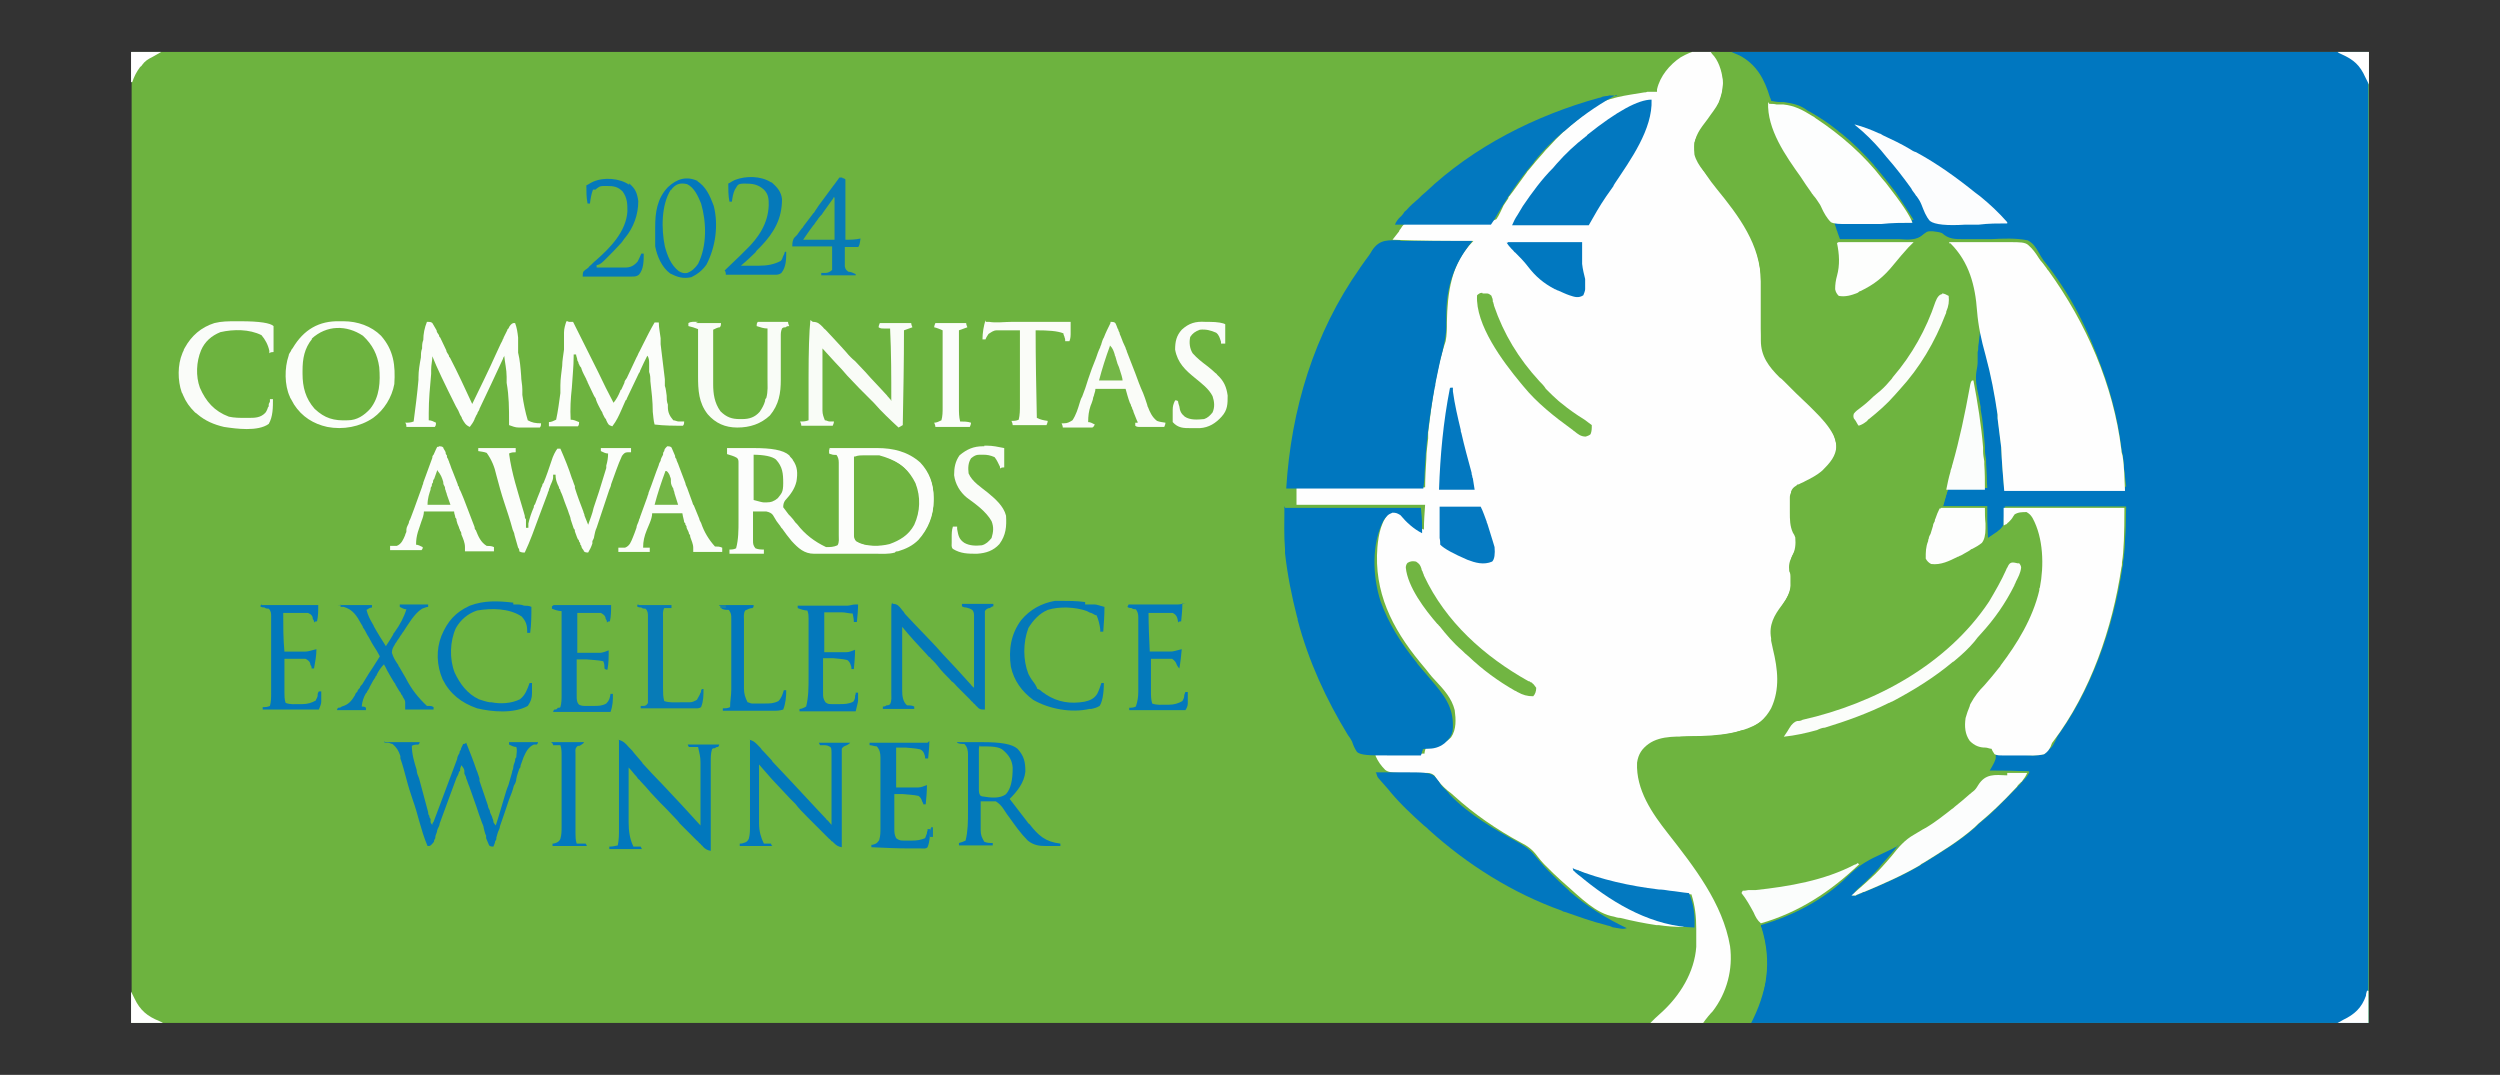 <?xml version="1.0" encoding="UTF-8"?>
<svg id="Layer_1" xmlns="http://www.w3.org/2000/svg" xmlns:xlink="http://www.w3.org/1999/xlink" version="1.1" viewBox="0 0 414 178">
  <rect x="0" y="0" width="414" height="178" fill="#333333" stroke="none"/>
  <!-- Generator: Adobe Illustrator 29.3.1, SVG Export Plug-In . SVG Version: 2.1.0 Build 151)  -->
  <defs>
    <style>
      .st0 {
        fill: none;
      }

      .st1 {
        fill: #087bb6;
      }

      .st2 {
        fill: #0077bf;
      }

      .st3 {
        fill: #f9fcf7;
      }

      .st4 {
        fill: #6fb440;
      }

      .st5 {
        fill: #6fb441;
      }

      .st6 {
        fill: #0178bd;
      }

      .st7 {
        fill: #73b645;
      }

      .st8 {
        fill: #fdfefd;
      }

      .st9 {
        fill: #067ab8;
      }

      .st10 {
        fill: #0278bd;
      }

      .st11 {
        fill: #fbfdfc;
      }

      .st12 {
        fill: #fafcf8;
      }

      .st13 {
        fill: #0378c0;
      }

      .st14 {
        fill: #0378bc;
      }

      .st15 {
        fill: #0077c0;
      }

      .st16 {
        fill: #0278bf;
      }

      .st17 {
        fill: #0479ba;
      }

      .st18 {
        clip-path: url(#clippath-1);
      }

      .st19 {
        clip-path: url(#clippath-3);
      }

      .st20 {
        clip-path: url(#clippath-4);
      }

      .st21 {
        clip-path: url(#clippath-2);
      }

      .st22 {
        clip-path: url(#clippath-7);
      }

      .st23 {
        clip-path: url(#clippath-6);
      }

      .st24 {
        clip-path: url(#clippath-5);
      }

      .st25 {
        fill: #fcfdfc;
      }

      .st26 {
        fill: #73b646;
      }

      .st27 {
        fill: #fcfdfe;
      }

      .st28 {
        fill: #0379bb;
      }

      .st29 {
        fill: #0379c0;
      }

      .st30 {
        fill: #fff;
      }

      .st31 {
        fill: #1b869f;
      }

      .st32 {
        fill: #74b747;
      }

      .st33 {
        fill: #0c7eb0;
      }

      .st34 {
        fill: #6eb43f;
      }

      .st35 {
        fill: #0479c1;
      }

      .st36 {
        fill: #71b542;
      }

      .st37 {
        fill: #fefefe;
      }

      .st38 {
        fill: #fbfdfa;
      }

      .st39 {
        fill: #70b542;
      }

      .st40 {
        fill: #0378bb;
      }

      .st41 {
        fill: #0178c0;
      }

      .st42 {
        fill: #0278bc;
      }

      .st43 {
        fill: #fafcf9;
      }

      .st44 {
        fill: #0579ba;
      }

      .st45 {
        fill: #6db33f;
      }

      .st46 {
        fill: #077bb7;
      }

      .st47 {
        fill: #0278c0;
      }

      .st48 {
        fill: #fcfdfb;
      }

      .st49 {
        fill: #fdfefe;
      }

      .st50 {
        clip-path: url(#clippath);
      }

      .st51 {
        fill: #6cb340;
      }

      .st52 {
        fill: #0177bf;
      }

      .st53 {
        fill: #fcfdfd;
      }

      .st54 {
        fill: #6db340;
      }
    </style>
    <clipPath id="clippath">
      <rect class="st0" x="21.8" y="8.6" width="370.5" height="160.8"/>
    </clipPath>
    <clipPath id="clippath-1">
      <rect class="st0" x="285.3" y="8.6" width="106.9" height="160.8"/>
    </clipPath>
    <clipPath id="clippath-2">
      <rect class="st0" x="213.8" y="8.6" width="90.3" height="160.8"/>
    </clipPath>
    <clipPath id="clippath-3">
      <rect class="st0" x="271" y="8.6" width="81.2" height="160.8"/>
    </clipPath>
    <clipPath id="clippath-4">
      <rect class="st0" x="386.5" y="163.9" width="5.7" height="5.5"/>
    </clipPath>
    <clipPath id="clippath-5">
      <rect class="st0" x="21.7" y="163.9" width="5.7" height="5.5"/>
    </clipPath>
    <clipPath id="clippath-6">
      <rect class="st0" x="386.5" y="8.6" width="5.7" height="5.5"/>
    </clipPath>
    <clipPath id="clippath-7">
      <rect class="st0" x="21.7" y="8.6" width="5.1" height="5.5"/>
    </clipPath>
  </defs>
  <g class="st50">
    <path class="st45" d="M21.8,8.6h370.5v160.8H21.8V8.6Z"/>
  </g>
  <g class="st18">
    <path class="st15" d="M285.6,8.6h106.6v160.8h-102.3c.3-.8.5-1.4.6-1.8,0-.1.1-.2.2-.4,0-.1.1-.2.2-.4.4-1,.8-2,1.2-3.1,0-.1,0-.3.1-.4.7-3.5.3-7.1-.8-10.5.7-.3,1.4-.5,2.1-.8,2.9-1,5.8-2.4,8.3-4.3.2-.1.4-.3.5-.4,1.4-1,2.7-2.1,4-3.3,1.4-1.4,2.9-2.2,4.6-3l1.1-.6c.2-.1.5-.2.7-.3.5-.2,1-.5,1.4-.8.1,0,.3-.1.4-.2.1,0,.2.1.4.2-.9,1.1-1.9,2.3-2.8,3.3-.4.4-.7.8-1,1.2-1,1.1-2,2.1-3.1,3.1-.4.3-.7.7-1,1,7.6-3.1,14.5-6.7,20.8-12,.2-.1.4-.3.5-.4,1.5-1.2,2.8-2.5,4.1-3.8,0,0,.2-.2.3-.3,1.2-1.2,2.3-2.4,3.3-3.7h-6.8c.4-.7.7-1.4,1.1-2.2,0-.2.1-.5.2-.7h.7c2.9.3,5.7,0,8.4-.9.6-.7.9-1.5,1.3-2.4.4-.8.8-1.5,1.3-2.2,1.1-1.7,2.1-3.4,2.9-5.3.1-.2.2-.5.4-.7,3-6.3,5-13.1,6-20,0-.3,0-.6.1-.8.4-2.9.4-5.7.5-8.6h-20v3c-1,1-1.8,1.6-3,2.3v-5.4h-7.3c.5-1.9.8-2.9.9-3h6.4c-.3-4.4-.6-8.8-1.3-13.2v-.4c-.2-1.2-.4-2.5-.7-3.7-.1-.7-.1-1.3,0-2.1,0-.3,0-.5.1-.8v-.5c.1-1.1.2-2.3.4-3.4v-.7c0-.6.1-1.2.2-1.8.5.5.5.8.7,1.5v.3c0,.2.1.5.2.7,0,.3.2.7.3,1.1.2.8.4,1.5.6,2.3,0,.2,0,.3.1.5.6,2.7,1.1,5.5,1.5,8.2v.6c.5,3.8.9,7.4.9,11.2h20c-1.5-13.5-5-26.7-13.7-37.5-.3-.4-.5-.8-.8-1.3-.5-.9-.9-1.5-1.8-2-2-.4-4-.3-6-.2h-4.7c-1.4,0-2.4,0-3.5-1-.5-.2-.9-.2-1.5-.3h-.5c-.6,0-.8.3-1.2.7-1.2.8-2.5.7-3.9.6h-9.8l-.4-1.1c0-.2-.2-.4-.2-.6-.1-.4-.3-.8-.4-1.3,4.4,0,8.7,0,13.2-.2-1-1.6-2-3.1-3-4.6-.1-.1-.2-.3-.3-.4-.9-1.2-1.9-2.4-2.9-3.6-.1-.1-.3-.3-.4-.5-1.7-1.9-3.5-3.7-5.5-5.3-.2-.1-.4-.3-.5-.4-1.5-1.2-3-2.2-4.6-3.1-.3-.1-.5-.3-.8-.5-1.1-.7-2.2-.9-3.5-1.1h-.6c-.5,0-1-.1-1.5-.2,0-.2-.1-.4-.2-.6-.9-3-2.2-5.4-5-6.9-.7-.3-1.4-.6-2.1-.9v-.2h0l-.4.5Z"/>
  </g>
  <g class="st21">
    <path class="st37" d="M283.7,8.8c.5.4.7.8.9,1.4,0,.1.1.3.2.4.8,2.2.7,4.2-.2,6.4-.5,1-1.2,1.8-1.8,2.7-.1.1-.2.3-.3.4-.2.3-.4.5-.6.8-1.1,1.5-1.5,2.8-1.3,4.7.5,1.9,2.2,3.5,3.5,5,3.9,4.6,7.5,9.7,7.5,15.9v7.9c0,2.7.4,4.8,2.3,6.9.4.4.7.7,1.1,1.1.3.3.6.6.9.9.6.6,1.3,1.2,1.9,1.9.7.7,1.5,1.4,2.2,2.2.3.3.6.6.9.8,1.5,1.5,3,3.3,3.2,5.6,0,1.7-1.1,2.9-2.3,4.1-.9.8-1.9,1.3-2.9,1.8-.3.2-.7.3-1,.5-.1,0-.3,0-.4.2-.5.3-.7.5-.9,1v3.3c0,1.3.2,2.3.7,3.4.4.8.3,1.7.2,2.5-.2.5-.4.9-.7,1.4-.4.8-.3,1.7,0,2.6.2,2.6-.6,4.1-2,6.2-1,1.4-1.4,2.7-1.1,4.5,0,.4.2.9.3,1.3l.2.9c.1.4.2.9.3,1.3.7,3.1.4,6.2-1.2,9-1.5,2.2-4.2,3.1-6.7,3.6-2.2.4-4.3.5-6.5.5s-5.1.6-7.4,1.8c-1,1-1.1,2.2-1,3.5.4,3.7,2.1,6.8,4.4,9.6.5.7,1,1.3,1.6,2,.1.1.2.3.3.4,3.7,4.8,7.1,10,8.8,15.9,0,.2,0,.3.1.5.9,3.6-.1,7.3-1.9,10.4-.4.6-.8,1.2-1.2,1.8-.1.1-.2.3-.3.4-.5.6-.9,1.1-1.6,1.3h-8.7c.6-.6,1.2-1.2,1.9-1.8,3.1-2.8,5.5-6.7,5.8-10.9v-3c0-2-.2-3.8-.8-5.7h-.3c-1.2-.1-2.4-.3-3.5-.4-.5,0-1.1-.1-1.6-.2-4.5-.5-9.6-1.3-13.6-3.5,4.8,4.8,11.1,8.1,17.7,9.3v.2c-1.4,0-2.8-.1-4.1-.3h-.4c-2-.3-4-.7-6-1.2-.4,0-.7-.1-1-.2-3-.5-5.6-3.2-7.9-5.2-.3-.3-.6-.5-.9-.8-.9-.8-1.7-1.6-2.5-2.4l-.3-.3c-.4-.4-.7-.8-1.1-1.3-.8-1.1-1.6-1.7-2.8-2.3-3.9-2.1-7.7-4.7-11-7.7-.3-.3-.7-.6-1.1-.9-.8-.7-1.6-1.5-2.1-2.4q-.5-.5-1.2-.5h-3.4c-1.8,0-3,0-3.6-.5-.7-.7-1.2-1.4-1.6-2.3v-.4h8.1c0-.3.1-.6.2-.9.5-.5.8-.4,1.5-.5,1.2-.2,1.9-.5,2.7-1.3.9-1.3.8-3,.6-4.5-.5-2-1.8-3.4-3.2-4.9-.8-.8-1.4-1.7-2.1-2.5-.2-.2-.3-.4-.5-.6-4.6-5.6-7.6-11.6-7-19,.2-2.1.6-4.5,2.3-6,.4,0,.8-.2,1.2-.2.8.4,1.4,1,2,1.6.3.3.6.6.9.8.1,0,.3.3.5.4.2.2.5.4.8.5,0-1.4.1-2.7.2-4.1h-21.3v-2.9h21.3c0-1.5.1-3.1.2-4.7,0-1.2.2-2.3.3-3.4v-1c.6-4.9,1.3-10.4,2.9-15.1.2-1,.2-2,.2-3.1.1-4.9.7-9.9,4.4-13.5-4.4,0-8.9,0-13.4-.2.4-.5.7-.9,1.1-1.4,0-.2.2-.3.3-.5.3-.5.5-.7,1-1,.9-.2,1.8,0,2.8,0h8.9c1.1,0,2.1,0,3.1-.5.5-.7.8-1.5,1.2-2.3.2-.3.4-.6.6-.9,0,0,.2-.2.2-.4s.2-.2.3-.4c0,0,.2-.3.3-.4.8-1.1,1.6-2.2,2.4-3.3.1-.2.2-.3.4-.5.7-.9,1.5-1.8,2.3-2.7.3-.4.6-.7,1-1.1,1.5-1.7,3-3.1,4.8-4.5.3-.3.6-.5,1-.8.3-.3.6-.5,1-.8.1-.1.3-.2.4-.4,2.4-1.7,5.7-2,8.6-2.5.2,0,.3,0,.5-.1h1.6v-.4c.5-2.2,2.1-4.1,3.9-5.3,1.9-1.1,3.9-1.7,6-1.3h0l-.6.7Z"/>
  </g>
  <g class="st19">
    <path class="st34" d="M283.3,8.6c2.8-.2,4.7.8,6.8,2.6,1.6,1.5,2.7,3.7,2.9,5.9h.3c.3,0,.6,0,.9.1h1.1c1.9.2,3.2.9,4.8,1.9.2.1.4.2.6.4,4.1,2.7,8,6.1,11,10,.2.2.4.5.6.7,2.5,3.2,4,5.4,4.4,6.6h-13.4c.3.7.6,1.3.9,2,.1.4.2.8.2,1.1h10.2c1.5,0,2.7,0,3.8-1,.6-.5,1.1-.4,1.8-.3.9.2,1.8.5,2.5,1.2h10.3c1.4,0,2.4,0,2.9.5.7.6,1.2,1.3,1.7,2.1.2.3.4.6.7.9.2.3.4.5.6.8.1.2.2.3.3.4,6.3,8.7,10.8,19,12.1,29.7,0,.3.1.7.2,1,.3,1.9.3,3.8.4,5.8h-20c-.2-2.4-.4-4.7-.5-7.2-.2-1.6-.4-3.2-.6-4.8v-.6c-.4-3-.9-5.8-1.7-8.7-.2-.8-.4-1.7-.6-2.5s-.4-1.6-.6-2.4c-.1.9-.2,1.7-.3,2.6,0,.3,0,.6-.1.9v1.6c0,.5-.1,1.1-.2,1.6-.2,1.3,0,2.5.3,3.8.1.7.3,1.4.4,2.1v.4c.4,2,.5,4,.7,6v.6c0,.6.1,1.1.2,1.7v.5c.1,1.4.1,2.8.1,4.2-2.1,0-4.2,0-6.4.2-.3.9-.6,1.9-.9,2.9h7.3c0,1.7.1,3.4.2,5.2.4-.3.9-.6,1.3-.9.1,0,.3-.2.4-.3.3-.2.6-.5.9-1,0-1,.1-2,.2-3h20c0,4.3-.1,7.3-.4,9,0,.3,0,.6-.1.9-1.5,10-5.1,20.6-11.3,28.8-.2.2-.3.5-.5.8-.3.7-.6,1-1.2,1.5-1.3.3-2.8.2-4.1,0h-3.9v.5c0,.5-.4,1.2-1,2.2,2.2,0,4.4,0,6.6.2-.3.6-.5.9-.9,1.3s-.2.2-.3.3c-.1.1-.2.2-.3.4-.1.1-.2.2-.4.4-2.7,2.8-4.6,4.7-5.9,5.7-.4.3-.8.7-1.2,1.1-2.6,2.3-5.6,4.1-8.5,5.9-.2.1-.4.2-.6.4-2.9,1.7-6.1,3.1-9.2,4.4-.2,0-.3.1-.5.2-.2,0-.3.1-.5.2-.2,0-.3.1-.4.2h-.7c1.4-1.3,2.4-2.1,2.9-2.6,2-1.8,3.6-3.9,5.3-5.9-.2,0-.3.2-.5.2s-.2.1-.3.2c-.2.1-.5.2-.8.4-.8.4-1.5.7-2.3,1.1-2,.9-3.5,1.9-5,3.4-3.9,3.9-9.2,6.6-14.4,8.1,0,.1,0,.3.1.4,1.8,5.7.9,10.8-1.8,16h-8c.7-1,1.3-1.7,1.7-2.1,2.4-3.1,3.4-7,2.9-10.8-1.2-7.1-6-13.2-10.3-18.7-2.6-3.3-5.3-7.2-5.1-11.7.2-1.4.8-2.3,1.9-3.1,2.1-1.5,5.1-1.2,7.6-1.2s5.4-.2,8-1.1c.1,0,.3,0,.4,0,2-.7,3.3-1.8,4.3-3.6,1.5-3.2,1.1-6.5.3-9.8-.1-.4-.2-.9-.3-1.4v-.4c-.4-2.2.5-3.8,1.8-5.5.9-1.2,1.5-2.2,1.4-3.8v-.7c0-.4,0-.8-.2-1.1-.1-1,0-1.6.5-2.5.5-1,.6-1.9.5-3.1-.1-.3-.2-.5-.4-.8-.5-1.1-.5-2.2-.5-3.4v-2.4c0-.7.3-1,.8-1.5.2,0,.4-.3.6-.4.1,0,.2,0,.4-.2s.2,0,.4-.2c2.2-1.1,4.3-2.3,5.3-4.7.4-1.2.2-2.3-.3-3.4-.8-1.5-1.9-2.7-3.1-3.9-.3-.3-.6-.6-.9-.9-.7-.7-1.5-1.4-2.2-2.1-.6-.6-1.2-1.2-1.8-1.8s-.6-.6-.9-.8c-1.8-1.8-3.1-3.5-3.1-6.1v-9.8c0-6-3.7-10.9-7.3-15.3-2.6-3.2-3.9-5.8-3.7-7.7.4-1.4,1.5-2.6,2.4-3.8,1.5-2,2.5-4,2.3-6.6-.2-1.5-.7-3.2-1.8-4.3h0l-.2-.3Z"/>
  </g>
  <path class="st2" d="M231.9,39.9h11.9s-.1.2-.2.3c0,0-.2.3-.3.4,0,0-.2.2-.3.4-2.5,3.4-3.5,7.1-3.5,11.2v1.9c0,1.4-.3,2.6-.6,4-.5,1.8-.8,3.6-1.2,5.4,0,.2,0,.4-.1.6-.9,4.9-1.5,9.7-1.7,14.6,0,.7-.1,1.5-.2,2.2h-22.7c.8-13.1,4.6-25.7,12.2-36.5,0,0,.1-.2.2-.3.6-.9,1.1-1.5,1.3-1.8s.4-.6.5-.8c1.3-2,2.8-1.7,4.9-1.7h-.2Z"/>
  <path class="st37" d="M322.8,40.1c1.6,0,3.2,0,4.9,0h5.3c1.4,0,2.4,0,2.9.5.7.6,1.2,1.3,1.7,2.1.2.3.4.6.7.9.2.3.4.5.6.8.1.2.2.3.3.4,6.3,8.7,10.8,19,12.1,29.7,0,.3.1.7.2,1,.3,1.9.3,3.8.4,5.8h-20c-.2-2.4-.4-4.7-.5-7.2-.2-1.6-.4-3.2-.6-4.8v-.6c-.5-3.4-1.1-6.6-2-9.9-.7-2.5-1.2-4.8-1.4-7.3-.3-4.2-1.3-8.1-4.4-11.2h-.2Z"/>
  <path class="st2" d="M212.8,84.1h22.5c.1,1.1.2,2,.2,3.1v1.1c-1.4-.7-2.6-1.8-3.6-3-.5-.3-.7-.4-1.3-.4-.8.3-1,.6-1.5,1.3-2,3.9-1.8,9.2-.5,13.3,1.3,3.7,3.4,7,5.9,10.1,0,0,.2.2.2.3.8.9,1.5,1.8,2.3,2.7,2.1,2.5,3.7,4.4,3.6,7.8,0,1.2-.5,1.9-1.4,2.7-.9.7-1.8.9-2.9.9s-.5.2-.8.4c0,.2-.1.5-.2.7-1.4,0-2.8,0-4.2,0h-1.4c-2.8,0-4.4,0-5-.6-.4-.6-.6-1.1-.8-1.7-.2-.4-.4-.7-.7-1.1-3.6-5.9-6.5-12.2-8.3-19,0-.2,0-.3-.1-.5-.9-3.5-1.6-7-2-10.6v-.6c-.2-2.4-.1-4.7-.1-7.1h.1Z"/>
  <path class="st37" d="M331.8,84.1h20c0,4.3-.1,7.3-.4,9,0,.3,0,.6-.1.9-1.5,10.1-5.1,20.6-11.3,28.8-.2.2-.3.5-.4.8-.3.6-.5.9-1.1,1.3-1.2.3-2.4.2-3.6.2h-3.3c-.5,0-.9,0-1.3-.2-.2-.3-.4-.6-.5-.9-.3,0-.7-.2-1-.2-1,0-1.8-.3-2.6-1.1-.8-1.1-.9-2.4-.7-3.8.2-.7.4-1.3.7-2,0-.2.1-.3.2-.5.6-1.1,1.3-2,2.2-2.9.9-1,1.7-2,2.5-3,0,0,.2-.2.2-.3,2.8-3.7,5.3-7.8,6.4-12.4,0-.2,0-.4.1-.5.7-3.6.6-8.2-1.2-11.5-.3-.5-.5-.7-1-1-.7,0-1.4,0-2,.4,0,0-.1.2-.2.3-.2.4-.5.7-.8,1-.1,0-.2.2-.3.3-.2,0-.3.2-.5.2v-2.9h0Z"/>
  <path class="st25" d="M120.5,74.2h4.3c2.9,0,4.9.3,5.9,1.2.1.2.2.3.4.5,0,0,.2.2.2.3.8,1.1.8,2.2.6,3.5-.3,1.3-1,2.2-1.9,3.2-.2.3-.3.6-.3,1.1.3.4.6.8.9,1.2,0,0,.2.2.3.3.3.3.6.7.8,1,0,0,.2.2.3.3,1.3,1.7,2.9,2.9,4.8,3.8.7,0,1.2,0,1.9-.3.3-.5.2-1.1.2-1.7v-12c0-.5-.1-.9-.4-1.3-.4,0-.8,0-1.2-.2v-.7h8c2.6,0,5.1.6,7.1,2.4,1.5,1.6,2.2,3.5,2.2,5.7v.5c0,2.4-.9,4.6-2.5,6.4-1,1-2.1,1.5-3.4,1.9-.2,0-.4,0-.5.2-1.1.3-2.2.2-3.3.2h-10.1c-1.6,0-2.6-.9-3.7-2.1-.6-.7-1.1-1.4-1.6-2.1-.1,0-.2-.3-.3-.4s-.2-.3-.3-.4-.2-.3-.3-.4c-.2-.3-.4-.7-.6-1-.2-.3-.6-.5-1.1-.6h-2.2v4.8c0,.5,0,.8.4,1.3.5.2.9.2,1.4.2v.7h-5.7v-.7c.4,0,.7,0,1.1-.2.4-1.5.4-3,.4-4.6v-9.5c0-.4,0-.7-.3-.9-.5-.3-1-.4-1.6-.6v-.5h0v-.5Z"/>
  <path class="st52" d="M227.8,127.9c1.2,0,2.5,0,3.7,0h1.3c2.5,0,4,0,4.7.6.5.5.9,1.1,1.3,1.7l.9.9c.1.1.2.2.3.4,3.2,3.4,7.6,5.9,11.6,8.1,1,.6,1.8,1.1,2.5,2,.8.9,1.5,1.8,2.4,2.7.1.1.2.2.4.4.8.8,1.6,1.6,2.5,2.4.2.2.4.3.5.5,2.9,2.5,6.1,4.5,9.5,6.1-.6.2-.9.1-1.5,0-.2,0-.4-.1-.6-.1s-.4-.1-.6-.2-.5-.1-.7-.2c-2.4-.6-4.6-1.4-6.9-2.2-.2,0-.3-.1-.5-.2-8.1-2.9-15.6-7.6-22-13.4-.2-.2-.5-.5-.8-.7-1-.9-2-1.8-2.9-2.7l-.5-.5c-.9-.9-1.8-1.9-2.6-2.9-.5-.6-1-1.1-1.5-1.7-.2-.2-.3-.5-.4-.9h0Z"/>
  <path class="st16" d="M267.7,15.7c-.2.1-.4.2-.6.3-2.8,1.6-5.4,3.4-7.9,5.6,0,0-.2.2-.3.2-1.7,1.5-3.3,3-4.7,4.8,0,0-.2.2-.2.3-2.5,2.9-4.6,6.1-6.5,9.4-.2.3-.4.6-.6.9h-15.9c.2-.5.5-.9.9-1.3.1,0,.2-.2.3-.3s.2-.2.3-.4.2-.2.4-.4c.6-.7,1.3-1.3,2-1.9.4-.4.8-.8,1.2-1.1,7.9-7.5,18.2-12.7,28.7-15.6.2,0,.4-.1.6-.2.2,0,.4-.1.6-.1s.3,0,.5-.1c.5,0,.7,0,1.2.1h0v-.2Z"/>
  <path class="st49" d="M293,17.2c.4,0,.8,0,1.2.1h1.1c1.9.2,3.2.9,4.8,1.9.2.1.4.2.6.4,4.1,2.7,8,6.1,11,10,.2.2.4.5.6.7,2.5,3.2,4,5.4,4.4,6.6-1.7,0-3.4,0-5.2.2h-5.6c-1.2,0-2.1,0-2.7-.3-.7-.7-1.2-1.6-1.6-2.5-.2-.5-.5-.8-.8-1.3,0,0-.2-.3-.3-.4s-.2-.2-.3-.4c-.1,0-.2-.3-.3-.4-.6-.8-1.1-1.6-1.7-2.5-2.5-3.5-5.6-7.9-5.4-12.4l.2.3Z"/>
  <path class="st47" d="M273.5,16.5c.2,4.9-3.5,10-6.1,13.9,0,.1-.2.2-.2.4-.4.6-.8,1.1-1.2,1.7-1.1,1.6-2,3.2-2.9,4.8h-12.7c.3-.7.5-1.1.9-1.7.1-.2.2-.3.3-.5s.2-.3.3-.5.2-.3.3-.5c1.5-2.2,3.1-4.4,5-6.3.2-.2.4-.5.6-.7,1.5-1.7,3-3.1,4.8-4.5.1,0,.2-.2.3-.3,4.9-3.9,8.4-5.8,10.6-5.8h0Z"/>
  <path class="st4" d="M147.1,75.8c2.1.8,3.5,2.2,4.5,4.2.9,2.3.8,4.7-.2,6.9-.9,1.7-2.4,2.6-4.1,3.2-1.6.4-3.9.5-5.4-.4-.2,0-.4-.3-.5-.5v-13.8c1.5-.8,4.1-.2,5.6.3h0Z"/>
  <path class="st51" d="M115.3,29.9c1.6.9,2.3,2.6,2.9,4.2.8,3.2.3,6.8-1.2,9.7-.7,1-1.5,1.6-2.5,2.1-1.4.3-2.3,0-3.5-.6-1.4-1-2.2-2.9-2.5-4.5,0-.9,0-1.8,0-2.6v-.6c0-2.4.3-4.7,2.1-6.6,1.5-1.4,3.1-1.9,5-1h-.2Z"/>
  <path class="st53" d="M332.4,128h3.3c-.2.5-.5.9-.8,1.3,0,.1-.2.2-.3.3-.1.1-.2.2-.3.3-.1.1-.2.2-.3.4-2.6,2.8-4.6,4.6-5.8,5.6-.4.3-.8.7-1.2,1.1-2.6,2.3-5.6,4.1-8.5,5.9-.2.1-.4.2-.6.4-2.9,1.7-6.1,3.1-9.2,4.4-.2,0-.3.1-.5.2-.1,0-.3.1-.5.2-.1,0-.3.1-.4.2h-.7c1.4-1.3,2.4-2.1,2.9-2.6,1.4-1.2,2.6-2.6,3.8-4,1.1-1.4,2.1-2.6,3.7-3.5.5-.3,1-.6,1.5-.9.1,0,.3-.2.4-.2,1.5-.9,2.9-2,4.3-3.1.2-.1.4-.3.5-.4.9-.7,1.7-1.4,2.5-2.1.2-.1.3-.3.5-.4.4-.3.6-.6.9-1.1,1.2-1.9,2.7-1.7,4.8-1.6h0v-.4Z"/>
  <path class="st27" d="M307.1,20.6c1.5.4,2.8.9,4.1,1.5.2,0,.4.2.6.3,1.5.7,3,1.4,4.5,2.3.3.2.6.4,1,.5,3.5,1.9,6.7,4.2,9.8,6.7.3.2.5.4.8.6,1.6,1.3,3.1,2.7,4.5,4.3v.2c-1.6,0-3.1,0-4.7.2h-2.2c-3.1.2-5.1,0-5.9-.6-.7-.8-1-1.7-1.4-2.7-.2-.5-.5-1-.8-1.4-.1,0-.2-.3-.3-.4-.1-.1-.2-.3-.3-.4-.1-.1-.2-.3-.3-.5-1.3-1.8-2.6-3.5-4.1-5.2-.3-.4-.6-.7-.9-1.1-1.3-1.5-2.7-2.9-4.2-4.1l-.2-.2v-.2h0v.2Z"/>
  <path class="st38" d="M79.5,74.2h5.9v.7c-.4,0-.7,0-1.1.2.4,3.2,1.5,6.5,2.4,9.6l.2.7c0,.2,0,.4.2.6,0,.5,0,.9,0,1.4h.4c0-.2,0-.5,0-.7.2-.9.5-1.8.9-2.7,0-.2,0-.3.2-.5.3-.8.6-1.6.9-2.3,0-.3.2-.5.3-.8,0,0,0-.3.2-.4.5-1.2.9-2.4,1.3-3.6.3-1,.7-1.7,1-2.1h.5c.7,1.6,1.4,3.3,1.9,4.9.2.4.3.9.5,1.3,0,0,0,.2,0,.3.4,1.3.9,2.6,1.4,3.9,0,.2.2.4.2.7.2.5.4,1,.6,1.5.3-.9.7-1.8.9-2.8.3-.9.6-1.8.9-2.7.4-1.3.8-2.6,1.2-3.9,0,0,0-.3,0-.4.2-.7.3-1.3.3-2-.4,0-.8-.2-1.2-.4v-.5h5v.7h-.6c-.4,0-.6.2-.9.6-.7,1.5-1.2,3.1-1.8,4.7,0,.3-.2.6-.3.9-.3.8-.5,1.6-.8,2.4-.4,1.3-.9,2.6-1.3,3.9-.2.4-.3.9-.4,1.4,0,.3-.2.6-.3.8,0,0,0,.2,0,.4-.2.6-.4,1-.7,1.5-.2,0-.5,0-.7-.2,0-.2-.3-.4-.4-.7,0,0,0-.3-.2-.4,0-.2,0-.3-.2-.5,0,0,0-.3-.2-.4-.2-.4-.3-.8-.5-1.3,0-.2,0-.3-.2-.5-.2-.5-.3-1-.5-1.5,0-.3-.2-.7-.3-1-.2-.7-.5-1.3-.7-1.9s-.4-1.2-.7-1.8c0,0,0-.3-.2-.4,0-.3-.2-.5-.3-.8-.2-.5-.3-.9-.3-1.5h-.4v.4c0,.5-.3,1-.5,1.5,0,.2-.2.4-.2.6s-.2.4-.2.6c-.5,1.3-1,2.7-1.5,4-.7,1.9-1.4,3.9-2.3,5.8-.3,0-.6,0-.9-.2,0-.2,0-.4-.2-.6-.2-.7-.4-1.4-.6-2.1,0-.3-.2-.6-.3-.9-.4-1.5-.9-3-1.4-4.5s-.9-3-1.3-4.5c-.3-1.4-.8-2.6-1.6-3.7-.5-.2-.9-.2-1.4-.3v-.7h0v.2Z"/>
  <path class="st38" d="M70.9,53.3c.2,0,.5,0,.7.2.2.4.5.8.7,1.2,0,.3.2.5.4.8,0,0,0,.3.2.4.3.7.7,1.4,1,2.1,0,.3.3.6.4.8s0,.3.2.4c1.3,2.5,2.5,5.1,3.7,7.7,1.3-2.7,2.7-5.5,3.9-8.2.4-.8.7-1.6,1.1-2.3,0-.2.2-.3.2-.5.2-.4.4-.8.6-1.2,0,0,0-.2.2-.3.2-.5.5-.8.8-.9h.3c.3.8.4,1.5.5,2.4v2.5c.3,1.2.4,2.5.5,3.8,0,.8.2,1.5.2,2.3v.9c.2,1.4.5,2.9.9,4.2.7.4,1.3.5,2.2.5,0,.2,0,.5-.2.7h-3.5c-.6,0-1-.2-1.6-.4v-.6c0-2.1,0-4.2-.4-6.4v-1c0-1.2-.3-2.4-.4-3.5,0,.2-.2.3-.2.5-1.3,2.8-2.6,5.6-3.9,8.3,0,.2-.2.4-.3.6,0,.2-.2.4-.3.6,0,.2-.2.3-.2.5-.2.5-.5.9-.8,1.3-.7-.3-.9-.7-1.3-1.4,0-.2-.2-.4-.3-.6l-.3-.7-.4-.7c-1.9-3.8-3.2-6.5-3.9-8.3,0,.7-.2,1.4-.2,2.2v.7c-.2,2.2-.4,4.3-.4,6.5v1.2c.4,0,.8.2,1.2.4,0,.2,0,.5-.2.7h-4.7c0-.2,0-.5-.2-.7.5,0,.9,0,1.4-.2.3-2.3.6-4.6.8-6.9v-.4c0-1.1.2-2.2.4-3.3,0-.5,0-1,.2-1.5,0-.5,0-.9.2-1.4,0-1,.2-2,.6-3h.2Z"/>
  <path class="st38" d="M94.2,53.3h.7c1.4,2.8,2.8,5.6,4.2,8.4.8,1.7,1.6,3.3,2.5,5,.5-.6.8-1.2,1.1-1.9,0,0,0-.2.2-.3.2-.4.3-.7.5-1.1,0-.3.2-.5.4-.8.5-1.1,1.1-2.3,1.6-3.4.2-.3.3-.7.5-1,.2-.4.4-.8.6-1.2.6-1.2,1.2-2.4,1.9-3.6h.7c0,.9.2,1.7.3,2.6,0,.3,0,.6,0,1,.2,1.9.5,3.9.7,5.8v1.1c.2.5.2,1.1.3,1.6,0,.5,0,1,.2,1.5v.4c0,.9.3,1.5.9,2.2.3,0,.6.2.9.2h.9c0,.2,0,.5-.2.7-1.5,0-3.1,0-4.7-.2-.2-.7-.2-1.4-.3-2.1,0-1.7-.2-3.4-.4-5.1,0-.5,0-1-.2-1.5v-.9c0,0,0-.3,0-.4,0-.5,0-1-.3-1.4-.4.8-.8,1.6-1.2,2.5,0,0,0,.2-.2.4-.7,1.4-1.3,2.8-2,4.2,0,0,0,.2-.2.3-.2.5-.5,1.1-.7,1.6-.4.9-.8,1.8-1.5,2.7-.7-.2-.7-.4-1-1,0-.2-.2-.3-.3-.5s-.2-.4-.3-.6c0-.2-.2-.4-.3-.6-.3-.6-.6-1.1-.8-1.7,0-.3-.3-.5-.4-.8-.3-.7-.7-1.4-1-2.1,0-.2-.2-.3-.2-.5-.3-.6-.6-1.1-.8-1.7,0-.2-.2-.4-.3-.5,0-.2-.2-.3-.2-.5s-.2-.3-.2-.5c0-.3-.2-.6-.2-.9h-.4v.3c0,1.7-.2,3.4-.3,5.2-.2,1.8-.3,3.5-.2,5.3.5,0,.9.2,1.4.4,0,.2,0,.5-.2.7h-4.8v-.7c.4,0,.8-.2,1.2-.4.3-1.4.5-2.9.7-4.4,0-.4,0-.9,0-1.3,0-1.1.2-2.2.3-3.2,0-.9.2-1.8.3-2.7,0-.4,0-.8,0-1.3v-1.5c0-.7.2-1.3.4-1.9h.2Z"/>
  <path class="st6" d="M158.4,122.9h4.3c3,0,4.9.3,5.8,1.1,1.1,1.2,1.3,2.2,1.3,3.8-.2,1.8-1.3,3.2-2.6,4.5,1,1.3,2,2.6,3,3.9,0,.1.2.2.3.3,1.5,1.9,2.6,2.9,5.1,3.2v.4h-1.8c-.6,0-.3,0-.5,0-1.2,0-2.1-.1-3.1-.9-1.2-1.2-2.1-2.5-3.1-3.9-.1-.1-.2-.3-.3-.4-.2-.3-.4-.6-.6-.9-.3-.5-.8-1-1.3-1.3h-2.5v4.8c0,.8.2,1.2.6,1.9.5.2.9.2,1.4.2v.4h-5.6v-.4c.4-.1.7-.2,1.1-.4.4-1.6.4-3.2.4-4.8v-9.5c0-.6-.1-1.2-.6-1.7-.4,0-.8,0-1.2-.2v-.4h0v.3Z"/>
  <path class="st38" d="M334.3,93.2c.2.2.4.5.4.8-.1.9-.5,1.6-.9,2.4,0,.2-.2.3-.2.5-1.5,3-3.3,5.6-5.6,8.1-.4.4-.7.8-1,1.2-1,1.2-2.1,2.2-3.3,3.2,0,0-.2.2-.3.2-3.1,2.6-6.5,4.7-10.1,6.6-.2,0-.3.2-.5.2-3.4,1.7-7,3-10.6,4.1-.4,0-.9.2-1.3.4-1.8.5-3.6.9-5.5,1.1.2-.3.4-.6.6-.9.1-.2.2-.3.3-.5.4-.7.9-1.1,1.3-1.2.3,0,.6,0,.9-.2,12-2.7,24-9.2,30.9-19.6,1-1.7,2-3.4,2.8-5.2,0,0,.1-.3.2-.4,0,0,.1-.2.2-.4.4-.7,1-.4,1.6-.3h.1Z"/>
  <path class="st3" d="M134.6,53.3c.8,0,1.1.3,1.7.9.1.2.3.3.4.4.5.5.9,1,1.4,1.5.4.4.8.9,1.2,1.3.3.3.6.7.9,1,.4.5.9,1,1.4,1.4.6.6,1.1,1.2,1.7,1.8.3.3.6.7.9,1,.5.5,1,1.1,1.5,1.6.4.4.8.9,1.2,1.3.1.2.3.3.4.5.1,0,.2.2.3.4,0-4,0-8-.2-12h-1.1c-.3,0-.5,0-.8-.2,0-.2.1-.5.2-.7h5.2c0,.2.1.5.2.7-.5.2-.9.3-1.4.5,0,5.2-.1,10.4-.2,15.7l-.7.4c-1.4-1.3-2.8-2.6-4.1-4.1-.8-.8-1.6-1.6-2.4-2.4-.7-.7-1.3-1.4-2-2.1-.6-.7-1.3-1.5-2-2.2-.7-.8-1.4-1.5-2.1-2.3v10.3c0,.6.2,1.1.4,1.6.3,0,.5.2.8.2h.7c0,.2-.1.5-.2.7h-5.2c0-.2-.1-.5-.2-.7.5,0,.9,0,1.4-.2v-7.2c0-4.3.1-7.4.3-9.4h0l.4.3Z"/>
  <path class="st40" d="M63.6,122.9h5.9c0,0,0,.2-.2.4-.4,0-.7,0-1.1.2,0,1.4.4,2.7.8,4,0,.5.2.9.4,1.4.5,1.9,1,3.7,1.5,5.6,0,.2,0,.4.2.6,0,.2,0,.3.2.5,0,.1,0,.3,0,.5,0,.2.2.4.3.5,0-.2,0-.3.2-.5,1-2.7,2-5.3,3-8,.3-.8.6-1.6.9-2.4,0-.3.2-.7.4-1,0-.2,0-.3.2-.5,0-.3.3-.7.4-1,.2,0,.3,0,.5-.2.6,1.5,1.2,3,1.7,4.5.2.4.3.9.5,1.4,0,.1,0,.2,0,.4.5,1.4.9,2.7,1.4,4.1,0,.3.2.6.3.8,0,.4.3.8.4,1.1,0,.2.2.4.2.7s.2.4.4.7c.5-1.5.9-3,1.4-4.6.2-.7.4-1.4.7-2.1.2-.7.4-1.4.6-2.1,0-.3.2-.5.2-.8,0-.4.2-.7.3-1.1,0-.2,0-.4.2-.6,0-.6.2-1.1,0-1.7-.4,0-.8-.2-1.2-.4v-.4h4.8c0,0,0,.2-.2.4-.2,0-.3,0-.5,0-.9.4-1.3,1.2-1.7,2.1-.2.5-.3.9-.5,1.4,0,.2,0,.3-.2.5-.2.6-.4,1.1-.5,1.7,0,.4-.2.8-.4,1.1-.2.8-.5,1.6-.8,2.3-.5,1.5-1,3-1.5,4.4,0,.4-.3.8-.4,1.2l-.2.7c0,.2,0,.4-.2.6,0,.3-.2.6-.3.9-.2,0-.5,0-.7-.2-.2-.4-.3-.8-.5-1.2,0-.1,0-.3,0-.4-.2-.4-.3-.9-.4-1.3,0-.3-.2-.6-.3-.9-.2-.5-.3-.9-.5-1.4-.5-1.6-1.1-3.1-1.6-4.6-.2-.4-.3-.9-.5-1.3,0-.3-.2-.5-.3-.8,0-.1,0-.2,0-.4,0-.4-.3-.7-.5-1,0,.2-.2.4-.2.7s0,.3-.2.4c0,.3-.2.6-.4,1-.3.9-.7,1.8-1,2.7-.6,1.6-1.2,3.3-1.8,4.9,0,.4-.3.7-.4,1.1,0,.3-.2.6-.3,1,0,.2,0,.4-.2.6,0,.2,0,.3-.2.5s-.3.4-.6.5h-.3c-.6-1.4-1-2.8-1.4-4.2-.3-1.1-.6-2.2-1-3.3-.4-1.2-.8-2.4-1.1-3.6-.3-1.1-.6-2.3-1-3.4,0,0,0-.3,0-.4-.3-.9-.6-1.4-1.3-2-.2,0-.5-.2-.7-.2s-.4,0-.6,0v-.2h-.1Z"/>
  <path class="st48" d="M137.3,74.2h8c2.6,0,5.1.6,7.1,2.4,1.5,1.6,2.2,3.5,2.2,5.7v.5c0,2.4-.9,4.6-2.5,6.4-1.6,1.5-3.8,2.3-5.9,2.3h-2.3c-2,0-3.9,0-5.9-.2v-.5c.3-.2.6-.4.9-.5.3-.5.2-1.1.2-1.7v-12c0-.5-.1-.9-.4-1.3-.4,0-.8,0-1.2-.2v-.7h0l-.2-.2ZM141.4,75.5v12.8c0,.6,0,.9.4,1.4,1.3.9,3.2.7,4.7.7.6,0,1.2-.3,1.8-.5.1,0,.3,0,.4-.2,1.5-.7,2.5-1.8,3.1-3.4.8-2.4.7-4.7-.4-7-1.4-2.2-3.3-3.2-5.8-3.9-.7,0-1.4,0-2.1,0h-.4c-.5,0-1,0-1.5.2h-.2Z"/>
  <path class="st38" d="M56.4,53.2h.5c2.3,0,4.6.8,6.2,2.4,2.1,2.4,2.4,4.9,2.2,8-.4,2.2-1.7,4.3-3.5,5.6-2.2,1.5-5,2-7.6,1.5-2.3-.5-4.2-1.7-5.5-3.7-.2-.3-.3-.6-.5-.9,0,0-.2-.3-.2-.4-.9-1.9-.9-4.8-.2-6.8,0-.3.3-.6.4-.8,0-.2.2-.3.3-.5,1.8-3,4.3-4.5,7.8-4.4h0ZM51.7,56.1c-1.3,1.6-1.6,3.3-1.6,5.3v.5c0,2.2.5,4.1,2,5.8,1.7,1.6,3.2,2,5.5,1.9,1.5,0,2.7-.8,3.7-1.9,1.6-2,1.7-4.5,1.5-6.9-.3-2.1-1.1-3.7-2.7-5.2-2.7-1.8-6-1.8-8.5.5h0Z"/>
  <path class="st17" d="M147.9,100c.7,0,1,.4,1.4.9.1.2.3.3.4.5,0,0,.1.2.2.3.5.5,1,1.1,1.5,1.6.8.8,1.6,1.7,2.4,2.5.8.8,1.6,1.7,2.3,2.5,1.6,1.7,3.2,3.4,4.7,5.1.1.2.3.3.5.5v-12c0-.4-.1-.7-.3-.9-.3-.2-.6-.3-1-.4-.2,0-.4,0-.7-.2v-.4h5.2v.4c-.2,0-.4.2-.6.3-.4,0-.7.3-.8.5v16.3c-.5,0-.8,0-1-.2-.1,0-.2-.2-.3-.3-.1,0-.2-.2-.4-.4-.1,0-.3-.3-.4-.4-.1,0-.3-.3-.4-.4-.4-.4-.8-.8-1.3-1.3l-.8-.8c-.3-.3-.5-.6-.8-.8-.1,0-.2-.2-.4-.4-.7-.7-1.4-1.4-2-2.2-.3-.4-.6-.7-1-1.1-.1,0-.2-.3-.4-.4-.1,0-.2-.2-.4-.4-1.4-1.5-2.8-3-4.1-4.6v10.5c0,.9.1,1.9.8,2.5.4,0,.8,0,1.2.2v.4h-5.2v-.4c.2,0,.4,0,.6-.2.2,0,.4,0,.6-.2.3-.6.2-1.2.2-1.9v-13.7c0-.7,0-1.1.2-1.2h0v.2Z"/>
  <path class="st12" d="M184,53.3c.2,0,.5,0,.7.2.1.2.2.4.3.7,0,0,.1.3.2.4,0,.2.1.3.2.5,0,.2.1.4.2.6.2.6.5,1.3.8,1.9,0,.2.2.4.2.6.5,1.2.9,2.4,1.4,3.6.4,1.1.8,2.2,1.3,3.3.1.3.2.5.3.8.1.4.3.8.4,1.2,0,0,0,.2.1.3.3.8.7,1.7,1.5,2.3.5.2.9.2,1.4.3,0,.2-.1.5-.2.7h-4c-.3,0-.6,0-.8-.2v-.5h.4c0,0,0-.2-.1-.3-.2-.5-.4-1-.6-1.5,0-.2-.1-.3-.2-.5,0-.2-.1-.3-.2-.5,0-.2-.1-.3-.2-.5-.3-.8-.5-1.6-.7-2.3h-5c0,.3-.1.6-.2.9,0,.2-.2.5-.2.7s-.1.3-.1.4c-.1.3-.2.6-.3.8-.3.9-.4,1.7-.4,2.7.4,0,.7.2,1.1.4-.1.2-.2.4-.4.5h-4.9c0-.2-.1-.5-.2-.7h.4c.6,0,.9-.2,1.4-.5.6-.9.9-1.9,1.2-2.9.1-.3.2-.7.4-1,.4-1,.7-1.9,1-2.9.4-1.2.8-2.3,1.3-3.5.2-.6.4-1.2.7-1.8,0-.2.2-.4.2-.6.1-.3.2-.7.4-1,.3-.8.7-1.6,1.1-2.4h0v-.2Z"/>
  <path class="st38" d="M72.7,73.9c.2,0,.5,0,.7.2,0,.2.3.5.4.8,0,.2,0,.3.2.5,0,.2,0,.4.2.6,0,.2.2.4.2.6.2.4.3.9.5,1.3.3.8.6,1.5.9,2.3,0,0,0,.3.2.4,0,.3.2.6.3.8.2.4.3.8.5,1.2.6,1.6,1.2,3.1,1.8,4.7,0,.2,0,.3.2.5.4,1,.8,2,1.8,2.6.4,0,.8,0,1.2.2v.7h-4.8v-.7c0-.7-.3-1.4-.6-2.1,0-.2,0-.4-.2-.6,0-.2-.2-.4-.2-.6-.2-.4-.3-.7-.4-1.1,0-.2,0-.3-.2-.5,0-.3-.2-.6-.2-1h-5c0,.5-.2,1.1-.4,1.6-.2.6-.4,1.2-.6,1.8-.2.7-.3,1.3-.3,2.1.3,0,.7.2,1.1.4,0,.2,0,.3-.2.5h-5.2v-.7h1.1c.8-.3,1.1-1.1,1.4-1.8,0-.2.2-.4.2-.6s0-.2,0-.3c0-.4.3-.8.4-1.1,0-.3.2-.5.3-.8l.6-1.6c.4-1.2.9-2.4,1.3-3.6,0-.2.2-.4.2-.7.5-1.4,1-2.7,1.5-4.1,0-.2,0-.3.2-.5.3-.7.5-1.1.6-1.3h.2Z"/>
  <path class="st38" d="M110.5,73.9c.2,0,.5,0,.7.2.2.5.4.9.6,1.4,0,.2,0,.3.2.5,0,.3.3.7.4,1.1.4,1,.7,1.9,1.1,2.9,0,.3.3.7.4,1.1l.8,2.2c0,0,0,.2.2.4.3.7.6,1.5.9,2.2,0,.2.2.5.3.7.5,1.5,1.3,2.8,2.3,3.9.4,0,.8,0,1.2.2v.7h-4.8v-.7c0-.6-.3-1.2-.5-1.8,0-.2,0-.3-.2-.5,0-.3-.3-.7-.4-1,0-.2,0-.3-.2-.5,0-.2,0-.3-.2-.4,0-.3-.2-.8-.3-1.5h-5c0,.5-.2,1.1-.4,1.6-.2.4-.3.8-.5,1.2-.4,1-.6,1.8-.6,2.9h1.1v.7h-5.2v-.7h1.1c.8-.3,1-1,1.3-1.7.2-.5.4-1,.6-1.6,0-.4.3-.8.4-1.2,0-.2.2-.4.2-.6.4-1.1.8-2.2,1.2-3.3,0-.2.2-.4.2-.7.6-1.5,1.1-3.1,1.7-4.6,0-.2.2-.5.3-.7,0-.3.2-.6.4-1,0-.2,0-.4.2-.6,0-.3.2-.5.3-.6h0l.2-.2Z"/>
  <path class="st10" d="M124.1,122.5c.8.2,1.1.6,1.6,1.1s.3.4.5.6l.3.3c.4.4.8.9,1.2,1.3,0,0,.2.2.2.3,1.1,1.2,2.2,2.3,3.3,3.5,1.3,1.4,2.6,2.8,4,4.3l1.6,1.7c0,.1.2.2.3.3.2.2.4.5.6.7v-11.9c0-.3,0-.6-.1-.9-.3-.3-.7-.4-1.2-.4h-.6c0,0-.1-.2-.2-.4h5.2c-.2.2-.5.4-.8.5s-.5.3-.6.5v16.3c-.6-.1-.9-.3-1.3-.7s-.2-.2-.4-.3c-.1-.1-.2-.3-.4-.4l-.4-.4-.8-.8-1.2-1.2-.8-.8-.4-.4c-.7-.7-1.4-1.4-2-2.2l-.9-.9c-.5-.5-1-1.1-1.5-1.6s-1-1.1-1.5-1.6c-.7-.8-1.4-1.6-2.1-2.4v9.8c0,1.2.3,2.3.8,3.3h1.2c0,.1,0,.2.2.4h-5.4v-.4c.2,0,.4,0,.6-.1.5-.1.7-.3.9-.7.2-.7.2-1.4.2-2.2v-14.2h-.1Z"/>
  <path class="st3" d="M115.2,53.5h4.2c0,.2,0,.5-.2.7-.3,0-.7.2-1.1.4v9c0,1.6.2,3.1,1.2,4.5,1,1,1.9,1.3,3.2,1.3h.4c1.2,0,2.1-.3,2.9-1.2.4-.6.7-1.1.9-1.8,0-.2,0-.3.2-.5.3-1.1.2-2.1.2-3.2v-8.3c-.6,0-1.2-.2-1.8-.4,0-.2,0-.5.2-.7h5c0,.2.1.5.2.7-.2,0-.4,0-.6.2-.2,0-.4,0-.6.2-.2.5-.2.8-.2,1.3v7.2c0,2.2-.3,4.1-1.8,5.9-1.5,1.4-3.3,2-5.4,2-2,0-3.6-.7-4.9-2.2-1.5-1.9-1.6-4-1.6-6.3v-7.8c-.5-.2-1.1-.4-1.6-.5v-.5c.5-.3,1-.2,1.6-.2h0l-.4.2Z"/>
  <path class="st6" d="M102.4,122.5c.8.2,1.2.6,1.7,1.2l.3.3c.2.2.4.4.6.7.4.5.8.9,1.2,1.4,0,0,.2.2.2.3,1.1,1.2,2.2,2.4,3.3,3.5,2.1,2.2,4.2,4.5,6.3,6.8v-10.5c0-.9-.2-1.6-.4-2.5h-1.1c0,0-.2,0-.4,0,0,0-.2-.2-.2-.4h5.2c0,0,0,.2-.2.4-.2,0-.3,0-.5.2-.2,0-.4,0-.5.2-.2.7-.2,1.3-.2,2.1v14.7c-.6-.1-.9-.3-1.3-.7,0-.1-.2-.2-.3-.3,0-.1-.2-.2-.4-.4,0-.1-.2-.2-.4-.4l-.8-.8c-.4-.4-.8-.8-1.2-1.2l-.8-.8c0-.1-.2-.2-.3-.4-.7-.7-1.3-1.4-2-2.1-.3-.3-.6-.6-.9-.9-.5-.5-1-1.1-1.5-1.6-.6-.7-1.2-1.4-1.8-2,0-.1-.2-.2-.3-.3,0,0-.2-.2-.2-.3-.5-.5-.9-1.1-1.4-1.6v9.1c0,1.4.2,2.8.8,4h1.2l.2.4h-5.4v-.4c.5,0,.9-.1,1.4-.2.2-.9.2-1.8.2-2.7v-14.4h0v-.3Z"/>
  <path class="st43" d="M39.3,53.2h.6c3.1,0,4.9.3,5.4.8v4.3c-.2,0-.5,0-.7.2v-.4c-.2-1-.7-1.9-1.3-2.6-2-1-4.6-1-6.8-.5-1.5.6-2.6,1.6-3.2,3-.8,1.9-.9,4.3-.2,6.2,1,2.3,2.4,3.9,4.8,4.8.9.2,1.8.2,2.7.2s.3,0,.5,0c1.1,0,2,0,2.8-.8.2-.2.3-.5.4-.7,0,0,0-.2.2-.4,0,0,0-.2,0-.3,0-.2.2-.4.2-.5s0-.2,0-.4h.5c0,1.4,0,2.9-.7,4.1-1.8,1.3-5.4.8-7.4.5-1.7-.4-3.1-1-4.4-2.1,0,0-.2-.2-.4-.3-.9-.9-1.5-1.7-2-2.9,0,0-.1-.3-.2-.4-.7-2-.7-4.6.1-6.5,0,0,.1-.3.2-.4,0-.2.1-.3.2-.5,1.1-2,2.7-3.4,4.9-4.1,1.2-.3,2.3-.3,3.5-.3h.1Z"/>
  <path class="st29" d="M260.4,143.8c.1,0,.2,0,.3.1,4.6,1.8,9.1,2.8,14,3.4.6,0,1.2.1,1.8.2,1.1.1,2.1.3,3.2.4.8,1.9,1,3.7.9,5.7-6.8-.2-13-3.7-18.2-7.9-.2-.2-.4-.3-.6-.5-.7-.5-1.1-.9-1.3-1.1v-.4h0Z"/>
  <path class="st41" d="M249.7,40.1h12.3v3.6c.1.9.3,1.7.5,2.5v1.7c0,.3-.2.7-.3,1-.8.5-1.4.3-2.3,0-.6-.2-1.2-.5-1.9-.8-.2,0-.3-.2-.5-.2-1.9-1-3.2-2.1-4.5-3.8-.6-.8-1.4-1.6-2.1-2.3-.1,0-.2-.2-.3-.3,0,0-.2-.2-.3-.3-.3-.3-.6-.7-.8-1h.2Z"/>
  <path class="st8" d="M304.4,40.1h12.5c-.3.3-.6.6-.9.9-.8.9-1.6,1.8-2.4,2.8-1.6,2-3.2,3.3-5.5,4.4-.2,0-.3.2-.5.3-1,.4-2,.7-3.1.5-.3-.3-.5-.6-.6-1.1,0-.8.1-1.5.3-2.2.5-1.8.4-3.6,0-5.5h.2Z"/>
  <path class="st36" d="M234.5,93c.6.4.7.6.9,1.2,0,.2.1.3.2.5,0,.2.2.4.2.6,3.6,7.7,10,13.4,17.3,17.5.1,0,.2,0,.4.2.1,0,.2,0,.3.2.1,0,.3.3.6.7,0,.6-.2,1.1-.5,1.4-1,0-1.7-.2-2.6-.7-.1,0-.2-.2-.4-.2-2.8-1.6-5.4-3.5-7.7-5.7-.4-.3-.8-.7-1.1-1-1.4-1.2-2.6-2.6-3.7-4-.1,0-.2-.3-.4-.4-2-2.3-4.9-6.1-5.2-9.3,0-.3.1-.6.3-.8.5-.3.9-.3,1.4-.2h0Z"/>
  <path class="st35" d="M238.4,83.9h6.8c.4.8.7,1.7,1,2.5,0,0,0,.2.1.3.3,1,.6,1.9.9,2.9.1.3.2.7.3,1,.1,1.1,0,2-.4,2.4-1.4.6-2.8.2-4.1-.3-2.3-1-3.8-1.8-4.5-2.5,0-.3,0-.7-.1-1.1v-5.3h0Z"/>
  <path class="st8" d="M321.4,84.1h7.3c0,.9,0,1.7.1,2.6v.8c0,1.1-.2,1.9-.6,2.4-.5.4-1,.7-1.6,1-.2,0-.3.2-.5.3-.5.3-.9.5-1.4.8-.2,0-.3.2-.5.2-1.4.7-2.8,1.4-4.4,1.2-.4-.2-.7-.5-.9-.9,0-1.1,0-1.9.4-2.9,0,0,0-.3.1-.4,0-.3.2-.6.3-.8.1-.4.3-.9.4-1.3,0-.3.2-.6.3-.8,0,0,0-.3.1-.4.2-.6.4-1.1.7-1.7h.2Z"/>
  <path class="st17" d="M56.1,100.2h5.5v.4c-.3,0-.6.2-.9.4.2.9.6,1.6,1,2.3,0,0,.2.3.2.4.6,1.1,1.3,2.2,2,3.3.4-.6.8-1.2,1.2-1.9,0-.2.2-.3.3-.5.8-1.1,1.5-2.4,1.9-3.7-.4,0-.7-.2-1.1-.4v-.4h4.7v.4c-.3,0-.7.2-1,.3-1.3.8-2.3,2.6-3.1,3.8-.2.2-.3.5-.5.7-.2.4-.5.7-.7,1.1,0,0-.2.2-.2.3-.3.5-.5.8-.5,1.4.2.7.5,1.2.9,1.8,0,0,.2.2.2.4.2.2.3.5.5.8.2.4.5.8.7,1.2.9,1.8,2.1,3.3,3.5,4.6h.4c.2,0,.4,0,.7.2v.4h-4.7v-1.2c0-.3-.2-.6-.4-.9,0-.2-.2-.3-.3-.5,0-.2-.2-.3-.3-.5l-.6-1c0-.2-.2-.3-.3-.5-.4-.7-.8-1.3-1.1-1.9l-.3-.6c0,0-.2-.3-.2-.4-.5.5-.9,1.1-1.2,1.7,0,0,0,.2-.2.3,0,.2-.3.5-.4.7-.2.4-.4.7-.6,1.1,0,.2-.3.5-.4.7,0,0,0,.2-.2.3-.4.7-.6,1.3-.7,2.2.2,0,.5,0,.7.2v.4h-4.8c0,0,0-.2.2-.4.2,0,.4,0,.6-.2,1.1-.3,1.6-.9,2.2-1.9,0-.2.2-.4.4-.6,0-.2.2-.4.4-.6,0-.2.2-.4.4-.6.4-.6.7-1.2,1.1-1.8.2-.3.4-.6.6-.9.4-.6.8-1.3,1.2-1.9-.3-.6-.6-1.1-1-1.7s-.7-1.3-1.1-1.9c-.2-.4-.4-.8-.7-1.2,0-.2-.2-.4-.3-.6-.7-1.3-1.4-2.4-2.9-2.8-.2,0-.4,0-.5,0v-.4h0l-.3.2Z"/>
  <path class="st39" d="M245.5,48.6h.8c.2,0,.5.2.7.4,0,.2.2.4.2.7s0,.3.1.4c0,.2.1.3.1.5,1.6,4.7,4.1,8.8,7.5,12.5.4.4.8.8,1.1,1.3.7.7,1.4,1.4,2.1,2,.2.2.4.3.5.4,1.2,1,2.5,1.9,3.8,2.7.4.3.8.6,1.2.9,0,.6,0,1-.2,1.5-.2.2-.5.3-.8.4-.8,0-1.3-.4-1.9-.9-.1,0-.2-.2-.4-.3-2.9-2.1-5.8-4.4-8-7.1l-.5-.6c-2.9-3.5-7.5-9.6-7.2-14.5.2-.2.5-.4.7-.4h.2Z"/>
  <path class="st1" d="M139.5,29.5c.2,0,.4.1.5.2v10c.8,0,1.6,0,2.5-.2-.1.8-.2,1.3-.4,1.4h-2.2v3.2c.1.5.2.6.6.9.4,0,.8.2,1.2.4v.2h-5.7v-.4h.7c.4,0,.8-.2,1.1-.5v-3.9h-6.6c0-.7.1-1.2.4-1.5,0,0,.2-.2.3-.3s.2-.2.3-.4c.2-.3.4-.5.6-.8.1,0,.2-.3.3-.4.5-.7,1.1-1.4,1.6-2.1.1,0,.2-.3.3-.4l.6-.9c.6-.8,1.1-1.5,1.7-2.3.1-.1.2-.3.3-.4s.2-.3.3-.4c0-.1.2-.2.3-.4.3-.4.5-.7.8-1.1h.5Z"/>
  <path class="st11" d="M307.5,142.9l.4.2c-4.7,4.5-10,8-16.3,9.8-.6-.5-.9-1.1-1.2-1.8-.6-1.1-1.2-2.2-2-3.2,0-.1.1-.2.2-.4.3,0,.5,0,.9-.1h1.2c5.6-.6,11.4-1.6,16.4-4.2.1,0,.3-.1.5-.2h-.1Z"/>
  <path class="st11" d="M326.6,63h.2c.7,3.7,1.3,7.4,1.6,11.1v.6c0,.6.1,1.1.2,1.7v.5c.1,1.4.1,2.8.1,4.2h-6.4c.2-1,.4-2,.7-3,0-.2.1-.4.2-.7s0-.2.1-.4c1.2-4.2,2.1-8.5,2.9-12.9.1-.6.2-1,.4-1.1h0Z"/>
  <path class="st12" d="M163.3,53.3h.5c1.2.2,2.5,0,3.8,0h9.7v1.7c0,.6,0,1-.2,1.5h-.7c0-.2,0-.4-.1-.6,0-.2-.2-.4-.2-.7-1-.4-2.5-.5-4.6-.5,0,4.8.1,9.6.2,14.5.6.3,1.1.4,1.8.5,0,.2-.1.5-.2.7h-5.6c0-.2-.1-.5-.2-.7.4,0,.8,0,1.2-.2.2-.8.2-1.6.2-2.5v-12.3h-3.8c-.6,0-.9.3-1.4.6-.2.3-.4.6-.5.9h-.5c0-1.1.2-2.2.5-3.2h0v.2Z"/>
  <path class="st17" d="M179.7,100.1h1.6c.3,0,.8.2,1.6.4,0,1.4-.1,2.7-.2,4.1h-.5v-.4c-.1-.8-.3-1.6-.6-2.3-.3,0-.6-.3-.9-.4-.2,0-.5-.2-.7-.3-1.9-.7-4.6-.8-6.5-.2-1.4.6-2.4,1.7-3.2,3-.9,2.4-.9,5.3,0,7.6.3.6.7,1.2,1.1,1.7.1.2.3.5.4.8.2,0,.5.2.7.4.2.2.5.3.7.5,2,1.3,4.1,1.6,6.4,1.2.9-.2,1.6-.5,2.1-1.3.3-.6.5-1.2.7-1.8h.4c0,1.9-.3,3.2-.7,3.8-.5.3-.9.4-1.4.5h-.3c-3,.7-6.7,0-9.3-1.5-1.9-1.4-3.2-3.2-3.7-5.5-.4-2.8,0-5.4,1.7-7.7,1.5-1.8,3.4-2.8,5.6-3.2h.8c1.4,0,2.8,0,4.2.2h0v.4Z"/>
  <path class="st28" d="M84.9,100.1h.5c.5,0,.9,0,1.4.2.4,0,.8,0,1.2.2,0,1.4,0,2.8-.2,4.3h-.5v-.3c0-1-.2-1.6-.9-2.4-2.1-1.4-5-1.4-7.4-1-1.5.5-2.7,1.5-3.5,2.9-1,2.2-1.1,5.1-.2,7.4.9,1.9,2.1,3.5,4,4.4.6.2,1.2.4,1.8.5h.3c1.5.3,3.3.2,4.7-.5.9-.7,1.2-1.6,1.6-2.7h.4v1.7c0,.8-.2,1.4-.7,2.1-2.3,1.3-5.9,1-8.4.4-2.6-.9-4.5-2.4-5.7-4.8-1-2.3-1.1-4.9-.2-7.2,1-2.4,2.3-3.9,4.7-5,2.4-.9,4.7-.8,7.2-.5h0v.3Z"/>
  <path class="st43" d="M163,73.8h.4c1,0,1.9.2,2.9.4v3.2c-.2,0-.5,0-.7.2v-.3c-.3-.6-.5-1.1-.9-1.6-.7-.3-1.2-.4-1.9-.4h-.6c-.6,0-.9.2-1.4.6-.5.8-.5,1.6-.4,2.5.6,1.4,2.1,2.3,3.2,3.2,1.2,1,2.6,2.2,3,3.8.1,1.8,0,3.2-1.1,4.7-1,1.1-2.2,1.5-3.7,1.6-1.5,0-2.7,0-4-.8-.3-.3-.2-.7-.2-1.1v-.7c0-.7,0-1.3.2-1.9h.7v.4c.2,1.1.3,1.7,1.2,2.3.9.5,1.9.5,2.9.4.7-.2,1.1-.6,1.6-1.2.3-1,.4-1.8,0-2.8-.9-1.6-2.6-2.8-4.1-3.9-1.1-.9-1.9-2.2-2.1-3.7,0-1.3.2-2.3.9-3.3,1.2-1,2.3-1.5,3.9-1.5h.2Z"/>
  <path class="st43" d="M199.8,53.3h.4c1.5,0,2.4.2,2.7.4v3.2h-.7v-.3c-.2-.6-.3-1.1-.8-1.5-.9-.4-1.7-.6-2.7-.5-.8.3-1.2.6-1.6,1.2-.2.9-.1,1.9.4,2.7.7.8,1.6,1.5,2.4,2.1.5.4,1,.8,1.4,1.2.1,0,.2.2.3.3,1.1,1,1.5,2,1.7,3.4,0,1.4,0,2.4-1,3.5s-2.1,1.8-3.6,1.9h-1.5c-1.2,0-2.1,0-3-1v-2c0-.6.1-1,.4-1.6.2,0,.4,0,.5.2,0,.2.1.5.2.8.1.8.3,1.2.9,1.7.9.6,2.1.5,3.2.4.6-.2,1-.6,1.4-1.1.4-.9.3-1.8,0-2.7-.6-1.2-1.8-2.1-2.9-3-1.6-1.3-2.9-2.5-3.3-4.7,0-1.3.2-2.3,1.1-3.3,1.2-1.1,2.3-1.4,3.9-1.3h.2Z"/>
  <path class="st9" d="M91.7,100.2h9.5c0,.9,0,1.8-.2,2.7-.2,0-.3,0-.5.2,0-.2,0-.4-.2-.6,0-.5-.4-.8-.8-1h-3.9v6.6h3.8c.4,0,.8-.2,1.4-.4,0,1.1,0,2.1-.2,3.2-.2,0-.3,0-.5-.2,0-.4,0-.8-.2-1.2-.9-.2-1.8-.2-2.7-.3h-1.7v6c0,.6,0,1.1.4,1.5.4.2.7.2,1.1.2h1.3c.8,0,1.4,0,2.1-.4.5-.5.6-.9.7-1.6h.4c0,1.1,0,1.9-.4,3h-9.5c0,0,0-.2.2-.4.2,0,.4,0,.5-.2s.3,0,.5-.2c.2-.7.2-1.3.2-2v-13.9c-.5,0-1.1-.2-1.6-.4v-.4h0l.3-.2Z"/>
  <path class="st40" d="M153.9,122.7c0,.9-.1,1.9-.2,2.9h-.5c0-.2,0-.4-.1-.6-.1-.4-.3-.7-.7-.9-.8-.2-1.6-.2-2.4-.3h-1.6v6.6h3.7c.4,0,.9-.2,1.4-.4,0,1.1-.1,2.1-.2,3.2h-.4c0-.2-.1-.3-.2-.5-.1-.4-.3-.7-.6-.9-.9-.2-1.7-.2-2.6-.3h-1.4v5.7c0,.6,0,1,.3,1.6.4.3.6.4,1.2.4h1.5c.7,0,1.4-.1,2.1-.4.1-.3.2-.5.3-.8,0-.1,0-.3.1-.4v-.3h.4c0,1.1,0,2-.4,3-.3.3-.6.2-1.1.2h-1.8c-2.1,0-4.3-.1-6.4-.2v-.4c.2,0,.3,0,.5-.1.4-.1.6-.4.8-.7.2-.7.2-1.3.2-2v-11.6c0-.8-.1-1.3-.6-1.9-.4,0-.8-.2-1.2-.2v-.4h9.6l.3-.3Z"/>
  <path class="st28" d="M195.8,100c0,.9-.1,1.9-.2,2.9-.2,0-.4,0-.5.2,0-.2-.1-.4-.1-.6-.1-.5-.4-.8-.8-1h-4c0,2.1.1,4.3.2,6.4h3.5c.4,0,1-.2,1.8-.4-.1,1.1-.2,2.1-.4,3.2-.2-.2-.4-.5-.5-.8s-.4-.6-.7-.8h-3.5v5.4c0,.7,0,1.3.2,2,.8.3,1.5.2,2.3.2h.5c.8,0,1.5-.2,2.2-.6.1-.2.3-.5.3-.8s.1-.4.2-.7h.4v1.9c0,.4-.2.8-.4,1.1h-9.3v-.4c.4,0,.7,0,1.1-.2.3-.9.4-1.6.4-2.5v-12.3c0-.5-.1-.9-.4-1.3-.2,0-.5,0-.7-.2-.2,0-.5,0-.7-.2,0,0,.1-.2.2-.4h8.2c.5,0,.8-.2,1.3-.2h-.6Z"/>
  <path class="st14" d="M142.1,100c0,1-.1,2-.2,3h-.5c0-.5-.1-.9-.2-1.4-.6,0-1.2-.2-1.8-.2h-2.9v6.6h3.7c.4,0,.9-.2,1.4-.4,0,1.1-.1,2.1-.2,3.2h-.4c0-.2,0-.4-.1-.6-.1-.4-.3-.7-.6-.9-.8-.2-1.5-.2-2.3-.3h-1.7v5.7c0,.7,0,1,.4,1.6.4.3.6.3,1.1.3h1.2c.8,0,1.5,0,2.3-.4.2-.3.3-.5.3-.8s0-.3.1-.4v-.3h.4v1.3c0,.3-.2.9-.4,1.8h-9.3v-.4c.4,0,.7-.2,1.1-.4.4-1.6.4-3.2.4-4.9v-9.7c0-.4,0-.8-.2-1.3-.5,0-1.1-.2-1.6-.4v-.4h8.2c.4,0,.9-.2,1.3-.2h.5Z"/>
  <path class="st38" d="M321.6,48.6c.4,0,.7.2,1.1.4.1.9,0,1.7-.4,2.6,0,0,0,.3-.1.4-1.8,4.7-4.3,8.9-7.6,12.5-.3.3-.5.6-.8.9-1.3,1.5-2.8,2.8-4.3,4-.1,0-.2.2-.3.3-.5.4-.8.6-1.4.8-.2-.2-.3-.5-.5-.8,0,0-.2-.3-.3-.4-.1-.3-.1-.5,0-.8.3-.4.6-.6,1-.9.8-.6,1.5-1.2,2.2-1.9.4-.3.8-.7,1.2-1,.7-.6,1.3-1.3,1.9-2,0,0,.1-.2.2-.3,3.1-3.6,5.5-7.9,7-12.4.3-.8.7-1.3,1.2-1.3h-.1Z"/>
  <path class="st42" d="M43.2,100.2h9.5c0,.9,0,1.8-.2,2.7-.2,0-.4,0-.5.2,0-.2,0-.4-.2-.6,0-.5-.3-.8-.8-1h-4.1c0,2.1,0,4.3.2,6.4h3.5c.4,0,1-.2,1.8-.4,0,1.1-.2,2.1-.4,3.2h-.4c0-.2,0-.4-.2-.6,0-.5-.4-.8-.8-1h-3.5v5.5c0,.6,0,1.2.2,1.8.8.3,1.5.2,2.3.2h.5c.8,0,1.5-.2,2.2-.6,0-.2.3-.5.3-.8s0-.4.2-.7h.4v1.7c0,.4-.2.8-.4,1.3h-9.3v-.4c.4,0,.8,0,1.2-.2.2-.7.2-1.4.2-2.2v-12.6c0-.5,0-.9-.4-1.3-.2,0-.5,0-.7-.2-.2,0-.5,0-.7-.2l.2-.4h0v.2Z"/>
  <path class="st14" d="M115.3,29.9c1.6.9,2.3,2.6,2.9,4.2.8,3.2.3,6.8-1.2,9.7-.7,1-1.5,1.6-2.5,2.1-1.4.3-2.3,0-3.5-.6-1.4-1-2.2-2.9-2.5-4.5,0-.9,0-1.8,0-2.6v-.6c0-2.4.3-4.7,2.1-6.6,1.5-1.4,3.1-1.9,5-1h-.2ZM111.1,31.4c-1.6,2.5-1.6,6.5-1,9.4.4,1.5,1,3.1,2.3,4.1.5.3.9.4,1.4.3.8-.3,1.3-.8,1.8-1.5,1.5-3,1.4-6.9.5-10-.5-1.2-1.1-2.6-2.3-3.2-1.2-.3-2,0-2.7,1h0Z"/>
  <path class="st13" d="M240.2,64.2h.4v.6c.3,2.2.8,4.3,1.3,6.4,0,.2,0,.3.1.5.5,2.2,1.1,4.4,1.7,6.6,0,.2,0,.3.1.5,0,0,0,.3.1.4.1.6.2,1.2.3,1.9h-5.9c.2-5.7.7-11.2,1.8-16.8h0Z"/>
  <path class="st46" d="M105.6,100.2h5.6v.5h-.6c-.2,0-.4,0-.6,0-.3.5-.2,1.1-.2,1.7v11.6c0,.7,0,1.4.2,2.1.9.3,1.8.2,2.7.2h1.5c.5,0,.8-.2,1.2-.4.2-.3.3-.6.5-.9,0-.2.2-.3.2-.5s0-.3.2-.4h.2c0,1.1,0,2-.4,3,0,0-.3.2-.6.2h-9.4v-.4c.2,0,.3,0,.5,0,.4,0,.6-.3.7-.5v-14.3c0-.5,0-.9-.4-1.3-.2,0-.5,0-.7-.2-.2,0-.5,0-.7-.2,0,0,0-.2.2-.4h0v.2Z"/>
  <path class="st38" d="M154.8,53.5h5.2c0,.2.1.5.2.7-.5.2-.9.3-1.4.5v12.8c0,.8,0,1.5.2,2.3.6,0,1.2,0,1.8.2,0,.2-.1.5-.2.7h-5.7c0-.2-.1-.5-.2-.7.4,0,.8-.2,1.2-.4.2-.7.2-1.4.2-2.1v-12.8c-.5-.2-.9-.4-1.4-.5,0-.2.1-.5.2-.7h-.1Z"/>
  <path class="st10" d="M119.1,100.2h5.7c0,.2,0,.4-.2.5-.4,0-.8.2-1.2.4-.3.5-.2,1.1-.2,1.6v11.3c0,.9.2,1.5.6,2.3.2,0,.5.2.7.2h2.2c.8,0,1.4,0,2.2-.4.5-.5.7-1.1.9-1.8h.4c0,1.1-.1,2.2-.5,3.2-.6.2-1.1.2-1.7.2h-8.3v-.4c.4,0,.8,0,1.2-.2,0-1,.2-1.9.2-2.9v-11.7c0-.7,0-.9-.4-1.5-.4,0-.8,0-1.2-.2,0-.2,0-.4-.2-.5h-.2Z"/>
  <path class="st44" d="M104.1,30.3c1.1.9,1.4,1.6,1.6,3,0,2.3-.8,4.4-2.2,6.1,0,0-.2.2-.3.4,0,0-.2.3-.3.4-.8.9-1.7,1.8-2.6,2.7,0,0-.2.2-.3.3-.5.5-.9.7-1.2.7v.4h4.8c.8,0,1.4-.3,2-1,.2-.4.4-.8.6-1.3h.4c0,1.2,0,2.6-.8,3.5-.4.3-.7.3-1.2.3h-8.1c0-.5,0-.8.3-1,0,0,.2-.2.4-.3,0,0,.3-.2.4-.4.4-.3.7-.7,1.1-1,2.4-2.1,5-4.8,5.2-8.1,0-1.2,0-2.2-.8-3.3-.8-.8-1.5-.9-2.6-.9h-.6c-.6,0-.8.2-1.3.6h-.4c-.3.8-.4,1.5-.5,2.3h-.4c-.2-1-.2-2-.2-3,.2-.1.4-.2.7-.4,0,0,.2-.1.4-.2,1.8-.8,4.4-.6,6,.5h0v-.3Z"/>
  <path class="st44" d="M127.8,30.2c.9.8,1.6,1.6,1.7,2.8,0,3.2-1.3,5.5-3.5,7.8-.2.2-.3.3-.5.5s-.3.3-.4.5c-.8.8-1.6,1.5-2.4,2.2h3c1.3,0,2.5-.2,3.6-.8.2-.2.3-.5.4-.8,0,0,.1-.2.2-.4,0,0,0-.2.1-.3h.2c0,1.2,0,2.5-.8,3.5-.4.3-.7.3-1.2.3h-8c0-.2,0-.5-.2-.7l.2-.2c.8-.8,1.6-1.5,2.4-2.3.3-.3.6-.6.9-.9,2.1-2,3.7-4.4,3.8-7.4,0-1,0-1.8-.8-2.6-1-.9-1.9-1-3.2-1s-1.1.3-1.6,1c-.3.6-.4,1.3-.5,2h-.4c-.2-1-.2-2-.2-3,.2-.1.4-.2.7-.4,0,0,.2-.1.4-.2,1.8-.7,4.3-.7,6,.4h0Z"/>
  <path class="st45" d="M162.3,123.6c1.9,0,3.2,0,3.9.7.9.8,1.4,1.6,1.5,2.8,0,2.1-.3,3.5-1.1,4.4-1,.8-2.6.6-3.8.4-.2,0-.4-.1-.5-.2-.2-.4-.2-.6-.2-1.1v-6.5c0-.2,0-.4.2-.7h0v.2Z"/>
  <path class="st10" d="M91.3,122.9h5.4c0,.2-.4.4-.7.6-.2,0-.4,0-.5.2-.3.3-.2.7-.2,1.2v13c0,.6,0,1.2.2,1.8h1.5l.2.4h-5.7v-.4c.2,0,.3,0,.5-.1.4-.1.7-.4.8-.7.2-.7.2-1.3.2-2v-11.8c0-.6,0-1.1-.2-1.7h-.6c-.2,0-.4,0-.6,0,0,0,0-.2-.2-.4h-.1Z"/>
  <path class="st5" d="M124.6,75.3c2,0,3.3.3,3.9.8,1.1,1.2,1.2,2.3,1.2,3.9s-.3,1.7-.9,2.5c-.6.5-1.1.7-1.9.7h-.4c-.3,0-.9-.2-1.7-.4v-7.5h-.2Z"/>
  <path class="st54" d="M138,32.7h.2v7h-5.2c.8-1.2,1.4-2,1.7-2.4.1,0,.2-.3.3-.4s.2-.3.3-.4c.2-.3.4-.6.7-.9.1,0,.2-.3.3-.4.5-.7,1-1.4,1.5-2.1,0,0,.2-.2.2-.3h0Z"/>
  <path class="st32" d="M183.8,57.2c.5.5.6.9.8,1.5,0,0,0,.2.1.3l.2.7c.1.4.2.7.4,1.1.4,1.2.6,1.9.6,2.2h-3.9c.5-1.9,1.1-3.8,1.8-5.7h0Z"/>
  <path class="st7" d="M110.3,78c.2,0,.4.3.6.7,0,.2.2.4.2.7s0,.2,0,.4c0,.4.2.8.4,1.1,0,.3.2.5.2.8.2.6.4,1.3.6,1.9h-3.9c.5-1.9,1.1-3.7,1.8-5.6h0Z"/>
  <path class="st26" d="M72.5,78c.5.6.7,1.1.9,1.8,0,.2,0,.4.2.7s0,.4.2.7c0,.2.2.5.2.7.2.6.4,1.1.6,1.7h-3.8c0-1.1.3-1.9.5-2.5,0-.2,0-.4.2-.6,0-.2,0-.4.2-.6,0-.2,0-.4.2-.6.2-.5.3-.9.5-1.4h.1Z"/>
  <g class="st20">
    <path class="st30" d="M392.1,164.1h.2v5.4h-5.4c.4-.2.8-.4,1.1-.6,1.9-.9,3.1-2,3.8-4,0-.3.1-.6.2-.9h0Z"/>
  </g>
  <g class="st24">
    <path class="st30" d="M21.7,164.2c.2.4.4.8.6,1.2.9,1.9,2.1,2.9,4.1,3.7.2.1.5.2.7.4h-5.4v-5.2h0Z"/>
  </g>
  <g class="st23">
    <path class="st30" d="M387.1,8.6h5.2v5.4c-.2-.4-.4-.8-.6-1.2-.9-2-1.9-2.9-3.9-3.8-.2-.1-.5-.2-.7-.4Z"/>
  </g>
  <g class="st22">
    <path class="st30" d="M21.7,8.6h5c-.5.3-.9.5-1.4.8-.8.4-1.3.7-1.8,1.4,0,.1-.2.2-.3.3-.6.8-1,1.6-1.3,2.5h-.2s0-5,0-5Z"/>
  </g>
  <path class="st33" d="M154.1,137h.4v1.6h-.5c-.3-.6,0-1,.2-1.6h0Z"/>
  <path class="st31" d="M119.1,100.2h1.1v.5h-.9c0-.2,0-.4-.2-.5h0Z"/>
</svg>